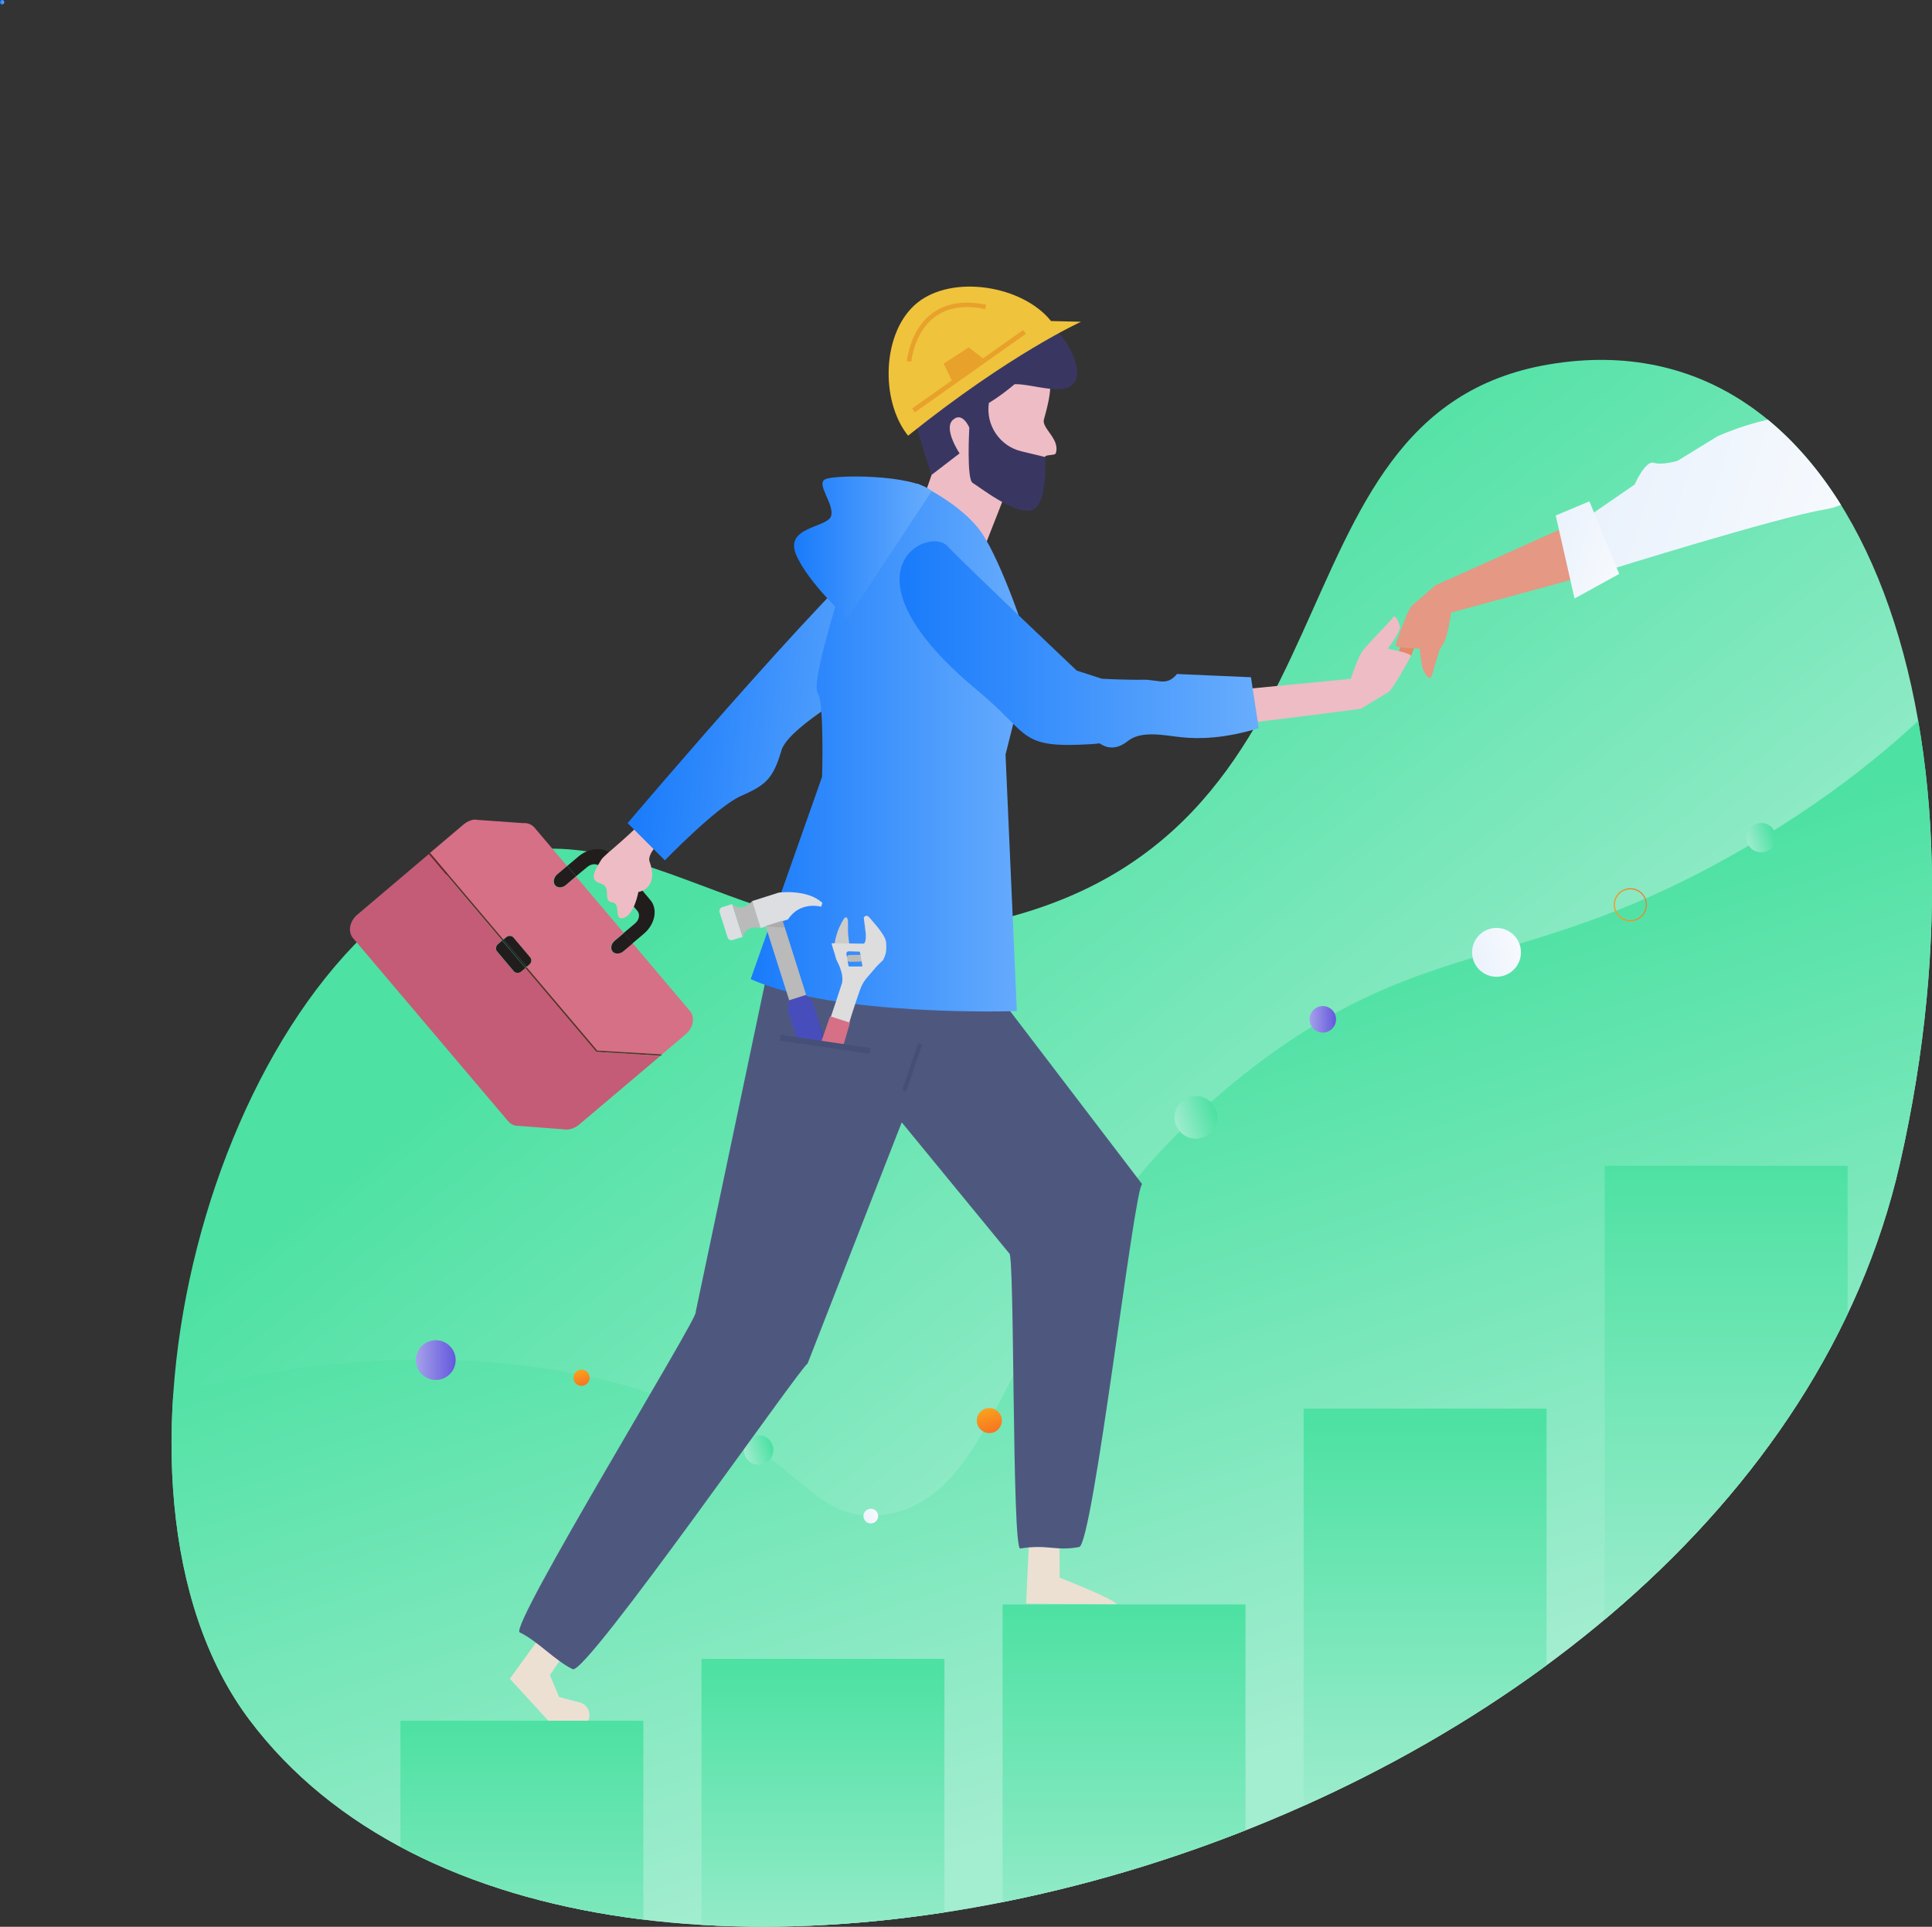 <?xml version="1.0" encoding="utf-8"?>
<!-- Generator: Adobe Illustrator 22.1.0, SVG Export Plug-In . SVG Version: 6.00 Build 0)  -->
<svg version="1.1" id="Calque_1" xmlns="http://www.w3.org/2000/svg" xmlns:xlink="http://www.w3.org/1999/xlink" x="0px" y="0px"
	 viewBox="0 0 1312.3 1309" style="enable-background:new 0 0 1312.3 1309;" xml:space="preserve">
<rect x="0" y="0" width="1312.3" height="1309" fill="#333333" stroke="none"/>
<style type="text/css">
	.st0{clip-path:url(#SVGID_3_);fill:url(#SVGID_4_);}
	.st1{fill:#EEBCC5;}
	.st2{fill:#D67086;}
	.st3{fill:#C45C77;}
	.st4{fill:#6D2727;}
	.st5{fill:#211D1D;}
	.st6{fill:#ECE0D3;}
	.st7{fill:url(#SVGID_5_);}
	.st8{fill:#4E587F;}
	.st9{fill:url(#SVGID_6_);}
	.st10{fill:url(#SVGID_7_);}
	.st11{fill:url(#SVGID_8_);}
	.st12{fill:#454F78;}
	.st13{fill:#393762;}
	.st14{fill:#E48868;}
	.st15{fill:url(#SVGID_9_);}
	.st16{clip-path:url(#SVGID_11_);fill:url(#SVGID_12_);}
	.st17{clip-path:url(#SVGID_11_);fill:url(#SVGID_13_);}
	.st18{clip-path:url(#SVGID_11_);fill:url(#SVGID_14_);}
	.st19{clip-path:url(#SVGID_11_);fill:url(#SVGID_15_);}
	.st20{clip-path:url(#SVGID_11_);fill:url(#SVGID_16_);}
	.st21{fill:url(#SVGID_17_);}
	.st22{fill:url(#SVGID_18_);}
	.st23{fill:url(#SVGID_19_);}
	.st24{fill:url(#SVGID_20_);}
	.st25{fill:url(#SVGID_21_);}
	.st26{fill:url(#SVGID_22_);}
	.st27{fill:url(#SVGID_23_);}
	.st28{fill:url(#SVGID_24_);}
	.st29{fill:url(#SVGID_25_);}
	.st30{clip-path:url(#SVGID_27_);}
	.st31{fill:#E59883;}
	.st32{fill:url(#SVGID_28_);}
	.st33{fill:url(#SVGID_29_);}
	.st34{fill:url(#SVGID_30_);}
	.st35{fill:#EFC33B;}
	.st36{fill:none;stroke:#E8A12B;stroke-width:3.166;stroke-miterlimit:10;}
	.st37{fill:none;stroke:#E8A12B;stroke-width:3;stroke-miterlimit:10;}
	.st38{fill:#E8A12B;}
	.st39{fill:#DCDEE2;}
	.st40{fill:#BABABA;}
	.st41{fill:#474EBB;}
	.st42{fill:#EED5D5;}
	.st43{opacity:0.1;fill:#272525;}
	.st44{fill:#BBBBBC;}
	.st45{fill:#CCCCCC;}
	.st46{fill:#DDDDDD;}
	.st47{fill:none;stroke:#454F78;stroke-width:4;stroke-miterlimit:10;}
</style>
<g>
	<defs>
		<path id="SVGID_1_" d="M169.5,1168.5c-118.3-157.3-24.6-506.1,144-579c118.8-51.4,195,68.7,348,39c274.2-53.3,189.7-347.3,391-381
			c209.3-35,306.7,241.8,238,543C1183.6,1259.6,396.1,1469.9,169.5,1168.5z"/>
	</defs>
	<linearGradient id="SVGID_2_" gradientUnits="userSpaceOnUse" x1="903.631" y1="999.757" x2="543.631" y2="543.757">
		<stop  offset="0" style="stop-color:#A3EDD0"/>
		<stop  offset="1" style="stop-color:#4DE1A3"/>
	</linearGradient>
	<use xlink:href="#SVGID_1_"  style="overflow:visible;fill:url(#SVGID_2_);"/>
	<clipPath id="SVGID_3_">
		<use xlink:href="#SVGID_1_"  style="overflow:visible;"/>
	</clipPath>
	<linearGradient id="SVGID_4_" gradientUnits="userSpaceOnUse" x1="933.217" y1="1165.827" x2="779.217" y2="691.827">
		<stop  offset="0" style="stop-color:#A3EDD0"/>
		<stop  offset="1" style="stop-color:#4DE1A3"/>
	</linearGradient>
	<path class="st0" d="M-181.2,1335.3c-54.4-101.9,30.4-258.1,188-343.4c148.9-80.5,336.7-83.7,447.3-40.8
		c88.2,34.2,96,85.5,146.9,77.9c89.5-13.4,78.3-173.3,251.8-305.2c118.7-90.3,185-61.7,333.8-148.6
		c258-150.5,238.6-341.2,347.2-362.3c156.5-30.4,498,306.7,363.6,631C1701,1318.2,580.1,1540.5,81.3,1460.9
		C9.5,1449.4-133.4,1424.9-181.2,1335.3z"/>
</g>
<g>
	<g>
		<path class="st1" d="M668.9,371.2l13.1-33.4c0,0,12.5,5.1,18.9,0.2c2.7-2,6.1-11.8,8.9-27.6c0.3-1.7,6.7-0.8,7.3-2.4
			c3.3-9.7-9.8-17-8-23.1c6.4-22.6,5.2-28.9-0.7-36.3c-13.1-16.2-64.7-24.6-74.8-0.2c-10.1,24.3-9.3,36.8-0.8,74.2l-12.1,34.8
			L668.9,371.2z"/>
	</g>
</g>
<g>
	<path class="st2" d="M343.8,636.7c1.5-1.3,3.7-1.1,4.9,0.3l11.3,13.4c1.2,1.4,1,3.6-0.5,4.9l-1.9,1.6l48.1,56.8l43.4,2.6
		c0.1,0,0.2,0.1,0.3,0.2l16.3-13.8c5.2-4.4,6.6-11.5,3-15.8l-39-46.1l-6.4,5.4c-2.4,2-5.7,2.1-7.4,0.2c-1.6-1.9-1-5.2,1.4-7.2
		l6.4-5.4l-32.5-38.4l-6.8,5.8c-2.4,2.1-5.7,2.2-7.4,0.3c0,0,0,0-0.1-0.1c-1.6-1.9-1-5.1,1.3-7.1l7-5.9l-22.2-26.2
		c-1.9-2.2-4.7-3.2-7.8-3l-28.1-2l-5.2-0.4c-2.4,0.4-4.9,1.5-7,3.3l-22.9,19.4l49.8,58.8L343.8,636.7z"/>
	<path class="st3" d="M405,714.5l-48.2-56.9l-3,2.5c-1.5,1.3-3.7,1.1-4.9-0.3l-11.3-13.4c-1.2-1.4-1-3.6,0.5-4.9l3-2.5l-49.8-58.8
		l-48.6,41.2c-5.2,4.4-6.6,11.5-3,15.8l105.6,124.7c1.4,1.6,3.2,2.6,5.3,2.9l1.9,0.1l30,2.3c0.6,0.1,1.3,0.2,2,0.2l0.1,0
		c3,0,6.2-1.2,8.8-3.4l55.2-46.7l-43.2-2.6C405.2,714.6,405.1,714.6,405,714.5z"/>
	<path class="st4" d="M449.5,716.8c0-0.1,0-0.3,0-0.3l-0.9,0.8l0.4,0C449.1,717.2,449.4,717,449.5,716.8z"/>
	<path class="st4" d="M291.5,579.5c-0.2,0.2-0.3,0.5-0.1,0.7l0.8-0.7C292,579.3,291.7,579.3,291.5,579.5z"/>
	<path class="st4" d="M449.1,716.3l-43.4-2.6l-48.1-56.8l-0.8,0.7l48.2,56.9c0.1,0.1,0.2,0.1,0.3,0.1l43.2,2.6l0.9-0.8
		C449.3,716.3,449.2,716.3,449.1,716.3z"/>
	
		<rect x="316.1" y="570.7" transform="matrix(0.763 -0.646 0.646 0.763 -318.627 348.715)" class="st4" width="1" height="77.1"/>
	<path class="st5" d="M398.9,589c2.9-2.4,6.7-2.5,8.7-0.2l25.4,30.1c1.9,2.3,1.2,6.1-1.7,8.5l-7.6,6.4l6,7l7.6-6.4
		c7.7-6.5,9.7-16.8,4.4-23l-25.4-30.1c-5.2-6.2-15.7-5.9-23.4,0.6l-7.6,6.4l6,7L398.9,589z"/>
	<path class="st5" d="M417.5,639.2c-2.4,2-3,5.3-1.4,7.2c1.6,1.9,4.9,1.9,7.4-0.2l6.4-5.4l-6-7L417.5,639.2z"/>
	<path class="st5" d="M377.1,601.4C377.1,601.4,377.2,601.4,377.1,601.4c1.7,2,5.1,1.8,7.4-0.3l6.8-5.8l-6-7l-7,5.9
		C376.1,596.3,375.5,599.5,377.1,601.4z"/>
	<path class="st5" d="M338.2,641.5c-1.5,1.3-1.7,3.5-0.5,4.9l11.3,13.4c1.2,1.4,3.4,1.5,4.9,0.3l3-2.5L341.1,639L338.2,641.5z"/>
	<path class="st5" d="M360.1,650.4L348.8,637c-1.2-1.4-3.4-1.5-4.9-0.3l-1.9,1.6l15.7,18.5l1.9-1.6C361,654,361.3,651.8,360.1,650.4
		z"/>
	
		<rect x="348.9" y="635.8" transform="matrix(0.763 -0.646 0.646 0.763 -335.875 379.026)" class="st5" width="1" height="24.3"/>
</g>
<g>
	<path class="st6" d="M399.3,1169.5L399.3,1169.5h-26.4l-26.6-29l30.5-42.1l16.8,10.3l-20.1,29.3l6.3,14.9l14,3.7
		C399.3,1158.1,402.1,1164.5,399.3,1169.5z"/>
</g>
<g>
	<path class="st1" d="M528.5,867.9c-13.1-2.5-16.8-2.2-29.6-5.7l-21.4,45.3l-113,207l17,13l156-212l3-41
		C531.7,872.8,537.4,869.6,528.5,867.9z"/>
</g>
<linearGradient id="SVGID_5_" gradientUnits="userSpaceOnUse" x1="1959.897" y1="-632.911" x2="1979.84" y2="-632.911" gradientTransform="matrix(0.948 -0.317 0.317 0.948 -1152.259 2209.879)">
	<stop  offset="0" style="stop-color:#A3EDD0"/>
	<stop  offset="1" style="stop-color:#4DE1A3"/>
</linearGradient>
<circle class="st7" cx="515.3" cy="985.1" r="10"/>
<g>
	<g>
		<path class="st6" d="M719.5,1029.4l0.3,42.4c0,0,38.4,15.1,38.6,18.1l-61.4-0.4l2.8-61.1L719.5,1029.4z"/>
	</g>
	<g>
		<path class="st1" d="M773.5,805.5c-21.3,0.9-40.8,18.9-62.1,18l-1.5,15L699,1047l23,5L773.5,805.5z"/>
	</g>
</g>
<g>
	<path class="st8" d="M775.8,804.5l-92.9-121.8L522,656.6l-49.5,234.9c3.5,1-127.2,213.9-119.5,217.5c12,5.7,24,19.2,36,25
		c9.1,4.4,156.6-208.1,159.5-207.5l64-164l73,89c3.8-1,1.8,201.4,7.5,200.5c19-3,24,2,40-1C742.4,1049.3,770.4,806.5,775.8,804.5z"
		/>
</g>
<g>
	<g id="XMLID_83_">
		<g>
			<path class="st1" d="M441.2,585.3c-1.7-4.8,6.3-13.4,11.8-17.9c-2.1-6.4,0.6-19-1-25.5c-25.3,27.9-41.2,38.2-43.6,42.2
				c-5.4,8.8-8,13.9-0.3,16.2c7.7,2.3,0.9,12,7.6,12.7c6.7,0.8,0.6,12.8,7.9,10.6c7.3-2.2,10-17.6,10-17.6S447.9,603.9,441.2,585.3z
				"/>
		</g>
	</g>
	<g>
		
			<linearGradient id="SVGID_6_" gradientUnits="userSpaceOnUse" x1="-246.984" y1="1216.822" x2="-55.274" y2="1216.822" gradientTransform="matrix(0.995 9.955743e-02 -9.955743e-02 0.995 802.781 -722.607)">
			<stop  offset="0" style="stop-color:#197BFB"/>
			<stop  offset="1" style="stop-color:#68ADFD"/>
		</linearGradient>
		<path class="st9" d="M610.6,362.2c-22.4,6.1-184.3,197-184.3,197l25.3,25.3c0,0,35.1-36.3,51.4-43.6c16.4-7.3,21.9-10.9,27.8-31.1
			c5.9-20.2,81.4-56.6,96.7-77C642.9,412.3,626.1,358,610.6,362.2z"/>
	</g>
</g>
<g>
	<linearGradient id="SVGID_7_" gradientUnits="userSpaceOnUse" x1="509.784" y1="507.836" x2="699.255" y2="507.836">
		<stop  offset="0" style="stop-color:#197BFB"/>
		<stop  offset="1" style="stop-color:#68ADFD"/>
	</linearGradient>
	<path class="st10" d="M623.1,328.5c0,0,30.1,13.6,43.7,33.5c13.6,19.9,32.6,75.2,32.5,81.2c-0.1,5.9-16.3,69.4-16.3,69.4l7.7,174.3
		c0,0-122.8,4.2-180.8-21.7l48.5-137.5c0,0,1.5-50.2-2.9-56.7s10.6-54.7,17.3-77.2c6.7-22.5,27.8-46.4,34.7-51
		C614.1,338.3,623.1,328.5,623.1,328.5z"/>
</g>
<g>
	<linearGradient id="SVGID_8_" gradientUnits="userSpaceOnUse" x1="539.341" y1="371.981" x2="632.89" y2="371.981">
		<stop  offset="0" style="stop-color:#197BFB"/>
		<stop  offset="1" style="stop-color:#68ADFD"/>
	</linearGradient>
	<path class="st11" d="M632.9,333.6c-13.3-11.4-65.9-11.2-72.4-8c-6.5,3.2,6.5,17,4,25c-2.5,8-31.7,7.1-23.8,26.1
		c7.9,19,35,43.6,35,43.6L632.9,333.6z"/>
</g>
<g>
	<path class="st12" d="M614.9,741.5c-0.3,0.1-0.6,0.1-0.9,0c-0.8-0.3-1.2-1.1-0.9-1.9l10.1-29.8c0.3-0.8,1.1-1.2,1.9-0.9
		c0.8,0.3,1.2,1.1,0.9,1.9l-10.1,29.8C615.8,741.1,615.4,741.4,614.9,741.5z"/>
</g>
<g>
	<path class="st13" d="M717.7,226.1c2.3-5.2-15.8-6.9-14.9-4.2c0.9,2.7-0.9,5.7-3.4,7c-2.5,1.3-5.5,1.3-8.3,0.9
		c-6.6-0.9-12.8-3.4-19-5.9c-6.2-2.5-12.4-5-19-5.8c-6.6-0.8-13.7,0.3-19,4.3s-8,12.8-5.6,19c-17.4,4.8-9.4,35.2-5.8,48.6
		c3.6,13.4,10.1,32.6,10.1,32.6l19-14.6c0,0-11.2-16.6-4.6-22.7c6.5-6.1,11.2,5.2,11.2,5.2s-2,35.2,2.3,37.6
		c4.2,2.4,28.1,21.4,39.7,18.6c11.6-2.8,9.5-36.2,9.5-36.2l-16.1-3.9c-14.8-3.5-24.4-17.9-22.1-32.9l0,0c0,0,6.9-3.8,17.5-12.7
		c12.6-0.3,34.9,9,41-2C736.1,248,720.3,224.4,717.7,226.1z"/>
</g>
<g>
	<g>
		<path class="st14" d="M958.2,445.9c2.5-4.2,6.6-20.9,4.8-19.9c-1.9,1.1-5-4-5-4l-4,3c0,0-2.8,14.7-3.1,15.6
			c-0.3,1-1.8,5.6-1.8,5.6l-1.5,9L958.2,445.9z"/>
	</g>
	<g>
		<path class="st1" d="M820.2,470.6l4.7,23.4c0,0,94.8-11.5,99.7-12.6c0,0,15.2-9.3,18.3-11.1c3.1-1.8,14.4-22.4,15.4-24.5
			c1-2-15.7-5.1-15.7-5.1s8.8-11.5,8.3-14.9c-0.3-1.9-3.1-10.5-5.5-5.2l-15.8,16.8l-3.8,4.5c-3.2,3.5-8.3,19.3-8.3,19.3L820.2,470.6
			z"/>
	</g>
</g>
<linearGradient id="SVGID_9_" gradientUnits="userSpaceOnUse" x1="610.985" y1="437.692" x2="855.025" y2="437.692">
	<stop  offset="0" style="stop-color:#197BFB"/>
	<stop  offset="1" style="stop-color:#68ADFD"/>
</linearGradient>
<path class="st15" d="M855,494.7l-5.3-34.6l-50.3-2.2c-1,1.4-2.8,3.2-5.3,4.3c-4.1,1.7-7.4,0.3-14.2-0.3c-2.7-0.3-1.9,0-11.2-0.1
	c-4.8-0.1-11.7-0.2-20.3-0.7l-17-5.5c0,0-74.5-70.5-87.9-84.6c-13.3-14.1-76.4,17.8,20.6,98.2c36.5,30.3,27.2,39.5,78,36.3
	c1.7-0.1,3.3-0.3,4.8-0.5c1.7,1.2,4.4,2.7,7.7,2.8c5.8,0.3,10.2-3.4,11.9-4.7c9.5-7,24.6-3.4,36.3-2.2
	C814.6,502.1,831.8,501.8,855,494.7z"/>
<g>
	<defs>
		<path id="SVGID_10_" d="M169.5,1168.5c-118.3-157.3-24.6-506.1,144-579c118.8-51.4,195,68.7,348,39
			c274.2-53.3,189.7-347.3,391-381c209.3-35,306.7,241.8,238,543C1183.6,1259.6,396.1,1469.9,169.5,1168.5z"/>
	</defs>
	<clipPath id="SVGID_11_">
		<use xlink:href="#SVGID_10_"  style="overflow:visible;"/>
	</clipPath>
	<linearGradient id="SVGID_12_" gradientUnits="userSpaceOnUse" x1="354.507" y1="1410.039" x2="354.507" y2="1169.906">
		<stop  offset="0" style="stop-color:#A3EDD0"/>
		<stop  offset="1" style="stop-color:#4DE1A3"/>
	</linearGradient>
	<rect x="272" y="1169" class="st16" width="165" height="248"/>
	<linearGradient id="SVGID_13_" gradientUnits="userSpaceOnUse" x1="559.007" y1="1350.039" x2="559.007" y2="1132.232">
		<stop  offset="0" style="stop-color:#A3EDD0"/>
		<stop  offset="1" style="stop-color:#4DE1A3"/>
	</linearGradient>
	<rect x="476.5" y="1127" class="st17" width="165" height="219"/>
	<linearGradient id="SVGID_14_" gradientUnits="userSpaceOnUse" x1="763.507" y1="1350.039" x2="763.507" y2="1090.031">
		<stop  offset="0" style="stop-color:#A3EDD0"/>
		<stop  offset="1" style="stop-color:#4DE1A3"/>
	</linearGradient>
	<rect x="681" y="1090" class="st18" width="165" height="248"/>
	<linearGradient id="SVGID_15_" gradientUnits="userSpaceOnUse" x1="968.007" y1="1252.039" x2="968.007" y2="963.976">
		<stop  offset="0" style="stop-color:#A3EDD0"/>
		<stop  offset="1" style="stop-color:#4DE1A3"/>
	</linearGradient>
	<rect x="885.5" y="957" class="st19" width="165" height="301"/>
	<linearGradient id="SVGID_16_" gradientUnits="userSpaceOnUse" x1="1172.507" y1="1144.039" x2="1172.507" y2="786.604">
		<stop  offset="0" style="stop-color:#A3EDD0"/>
		<stop  offset="1" style="stop-color:#4DE1A3"/>
	</linearGradient>
	<rect x="1090" y="792" class="st20" width="165" height="353"/>
</g>
<g>
	
		<linearGradient id="SVGID_17_" gradientUnits="userSpaceOnUse" x1="2637.613" y1="-796.438" x2="2660.036" y2="-796.438" gradientTransform="matrix(0.948 -0.317 0.317 0.948 -1152.259 2209.879)">
		<stop  offset="0" style="stop-color:#F9A11C"/>
		<stop  offset="1" style="stop-color:#F87223"/>
	</linearGradient>
	<path class="st21" d="M1110.9,625.3c-5.9,2-12.2-1.2-14.2-7.1c-2-5.9,1.2-12.2,7.1-14.2c5.9-2,12.2,1.2,14.2,7.1
		C1120,617,1116.8,623.4,1110.9,625.3z M1104.1,604.7c-5.5,1.8-8.5,7.8-6.6,13.3s7.8,8.5,13.3,6.6c5.5-1.8,8.5-7.8,6.6-13.3
		S1109.6,602.9,1104.1,604.7z"/>
</g>
<linearGradient id="SVGID_18_" gradientUnits="userSpaceOnUse" x1="2535.796" y1="-794.679" x2="2568.968" y2="-794.679" gradientTransform="matrix(0.948 -0.317 0.317 0.948 -1152.259 2209.879)">
	<stop  offset="0" style="stop-color:#EAF2FC"/>
	<stop  offset="1" style="stop-color:#F7FAFE"/>
</linearGradient>
<circle class="st22" cx="1016.5" cy="647" r="16.6"/>
<linearGradient id="SVGID_19_" gradientUnits="userSpaceOnUse" x1="889.507" y1="692.539" x2="907.507" y2="692.539">
	<stop  offset="0" style="stop-color:#A5A1EA"/>
	<stop  offset="1" style="stop-color:#6458DD"/>
</linearGradient>
<circle class="st23" cx="898.5" cy="692.5" r="9"/>
<linearGradient id="SVGID_20_" gradientUnits="userSpaceOnUse" x1="2737.657" y1="-811.534" x2="2757.601" y2="-811.534" gradientTransform="matrix(0.948 -0.317 0.317 0.948 -1152.259 2209.879)">
	<stop  offset="0" style="stop-color:#A3EDD0"/>
	<stop  offset="1" style="stop-color:#4DE1A3"/>
</linearGradient>
<circle class="st24" cx="1196.3" cy="569.1" r="10"/>
<linearGradient id="SVGID_21_" gradientUnits="userSpaceOnUse" x1="2308.725" y1="-753.086" x2="2337.675" y2="-753.086" gradientTransform="matrix(0.948 -0.317 0.317 0.948 -1152.259 2209.879)">
	<stop  offset="0" style="stop-color:#A3EDD0"/>
	<stop  offset="1" style="stop-color:#4DE1A3"/>
</linearGradient>
<circle class="st25" cx="812.3" cy="759.1" r="14.5"/>
<linearGradient id="SVGID_22_" gradientUnits="userSpaceOnUse" x1="684.223" y1="8718.619" x2="701.199" y2="8718.619" gradientTransform="matrix(0.317 0.948 -0.948 0.317 8721.171 -2456.207)">
	<stop  offset="0" style="stop-color:#F9A11C"/>
	<stop  offset="1" style="stop-color:#F87223"/>
</linearGradient>
<circle class="st26" cx="672" cy="965.1" r="8.5"/>
<linearGradient id="SVGID_23_" gradientUnits="userSpaceOnUse" x1="282.507" y1="924.039" x2="309.507" y2="924.039">
	<stop  offset="0" style="stop-color:#A5A1EA"/>
	<stop  offset="1" style="stop-color:#6458DD"/>
</linearGradient>
<circle class="st27" cx="296" cy="924" r="13.5"/>
<linearGradient id="SVGID_24_" gradientUnits="userSpaceOnUse" x1="2022.85" y1="-566.188" x2="2032.903" y2="-566.188" gradientTransform="matrix(0.948 -0.317 0.317 0.948 -1152.259 2209.879)">
	<stop  offset="0" style="stop-color:#EAF2FC"/>
	<stop  offset="1" style="stop-color:#F7FAFE"/>
</linearGradient>
<circle class="st28" cx="591.5" cy="1030" r="5"/>
<linearGradient id="SVGID_25_" gradientUnits="userSpaceOnUse" x1="571.876" y1="8972.123" x2="582.872" y2="8972.123" gradientTransform="matrix(0.317 0.948 -0.948 0.317 8721.171 -2456.207)">
	<stop  offset="0" style="stop-color:#F9A11C"/>
	<stop  offset="1" style="stop-color:#F87223"/>
</linearGradient>
<circle class="st29" cx="395" cy="936" r="5.5"/>
<g>
	<defs>
		<path id="SVGID_26_" d="M169.5,1168.5c-118.3-157.3-24.6-506.1,144-579c118.8-51.4,195,68.7,348,39
			c274.2-53.3,189.7-347.3,391-381c209.3-35,306.7,241.8,238,543C1183.6,1259.6,396.1,1469.9,169.5,1168.5z"/>
	</defs>
	<clipPath id="SVGID_27_">
		<use xlink:href="#SVGID_26_"  style="overflow:visible;"/>
	</clipPath>
	<g class="st30">
		<g>
			<g>
				<g>
					<path class="st31" d="M1079.7,390.5l-10.8-35.1c0,0-89.2,40.3-93.9,42.2c0,0-13.4,11.8-16.1,14c-2.7,2.3-10.4,24.6-11,26.7
						c-0.6,2.2,16.4,2.3,16.4,2.3s1,10.4,2.1,13.8c0.6,1.8,4.9,9.8,6.3,4.2l5-16.9l3-5.1c2.6-4,5-20.4,5-20.4L1079.7,390.5z"/>
				</g>
			</g>
		</g>
		
			<linearGradient id="SVGID_28_" gradientUnits="userSpaceOnUse" x1="-763.22" y1="2770.423" x2="-594.673" y2="2770.423" gradientTransform="matrix(0.955 0.297 -0.297 0.955 2645.396 -2105.045)">
			<stop  offset="0" style="stop-color:#EAF2FC"/>
			<stop  offset="1" style="stop-color:#F7FAFE"/>
		</linearGradient>
		<path class="st32" d="M1082.7,348.2l27.6-19c0,0,7.3-16.6,13-14.8c5.7,1.8,16.1-1.3,16.1-1.3l27.2-16.7c0,0,61.1-28.1,85.3-4.9
			c24.2,23.2,18.1,49.6-12.8,54.7c-30.9,5-146.9,41.2-146.9,41.2L1082.7,348.2z"/>
		
			<linearGradient id="SVGID_29_" gradientUnits="userSpaceOnUse" x1="-787.481" y1="2833.453" x2="-734.481" y2="2833.453" gradientTransform="matrix(0.955 0.297 -0.297 0.955 2645.396 -2105.045)">
			<stop  offset="0" style="stop-color:#EAF2FC"/>
			<stop  offset="1" style="stop-color:#F7FAFE"/>
		</linearGradient>
		<polygon class="st33" points="1056.7,350.2 1069.5,406.6 1099.8,389.9 1079.6,340.6 		"/>
	</g>
</g>
<g>
	<g>
		<linearGradient id="SVGID_30_" gradientUnits="userSpaceOnUse" x1="0" y1="1.5" x2="2.898" y2="1.5">
			<stop  offset="0" style="stop-color:#197BFB"/>
			<stop  offset="1" style="stop-color:#68ADFD"/>
		</linearGradient>
		<path class="st34" d="M1.4,3c1.9,0,1.9-3,0-3C-0.5,0-0.5,3,1.4,3L1.4,3z"/>
	</g>
</g>
<g>
	<g>
		<path class="st35" d="M616.8,296c-19.3-24.1-17.7-71.1,6.4-90.4s71.4-11.6,90.7,12.5l20.4,0.5C734.4,218.6,686.8,239.9,616.8,296z
			"/>
		<line class="st36" x1="620.5" y1="278.8" x2="695.9" y2="225.5"/>
	</g>
	<path class="st37" d="M617.5,245.5c0,0,4-47,52-37"/>
	<polygon class="st38" points="641,247 647.2,259.9 669,244.5 658,236 	"/>
</g>
<g>
	<path class="st39" d="M504.4,636.5l-6.7,2.1c-1.4,0.5-3-0.3-3.5-1.8l-5.4-17c-0.5-1.4,0.3-3,1.8-3.5l6.7-2.1L504.4,636.5z"/>
	<path class="st39" d="M529,606.4l-18.2,5.8l5.8,18.3l18.7-5.9c8.2-12.7,22.5-8.6,22.5-8.6l0.8-2.6C548.3,603.8,529,606.4,529,606.4
		z"/>
	<path class="st40" d="M509.5,613.5c-6,6.2-12.1,0.8-12.1,0.8l3.1,9.7l0.1,0.3l0.7,2.3l0.1,0.3l3.1,9.7c0,0,2-7.9,10.4-6.3l1.7,0.3
		l-2.5-8l-0.7-2.3l-2.5-8L509.5,613.5z"/>
	
		<rect x="528.3" y="626.2" transform="matrix(0.953 -0.302 0.302 0.953 -172.561 191.772)" class="st40" width="12.1" height="56.2"/>
	<path class="st41" d="M562.5,743.3L562.5,743.3c-4.7,1.5-9.7-1.1-11.2-5.8l-16.1-50.7l0.7-7.2l11.6-3.7l4.7,5.4l16.1,50.7
		C569.8,736.8,567.2,741.8,562.5,743.3z"/>
	
		<ellipse transform="matrix(0.209 -0.978 0.978 0.209 -275.386 1128.674)" class="st42" cx="559.7" cy="734.5" rx="3.5" ry="3.5"/>
	<path class="st43" d="M553.6,741.4c2.4,2.1,5.6,3,8.5,2.1c4.9-1.5,7.9-5.9,5.5-13.3l-13.2-41.7
		C554.5,688.4,567.8,735.7,553.6,741.4z"/>
	<polygon class="st43" points="520.1,629.4 533.1,630.2 531.7,625.7 	"/>
</g>
<g>
	<g>
		<path class="st44" d="M584.2,653.3l-7.1,0.1c-1.2,0-2.2-1-2.1-2.3l0,0c0-1.3,1-2.3,2.2-2.3l7.1-0.1c1.2,0,2.2,1,2.1,2.3l0,0
			C586.4,652.2,585.4,653.3,584.2,653.3z"/>
	</g>
	<path class="st45" d="M577.2,643.3c-0.4-2.2-0.7-4.3-0.9-6.5c-0.2-1.5-0.3-2.9-0.3-4.4c0-1.5,0-2.9,0-4.4c0-1.1,0.2-4.6-1.3-4.8
		c-0.9-0.1-1.5,1-1.9,1.7c-0.6,1-1.2,2-1.7,3c-1.5,3-2.7,6.2-3.5,9.5c-0.6,2.6-1,5.3-0.7,7.9c0,0.3,0.1,0.6,0.1,0.9
		c0,0.1,0,0.3,0.1,0.4c0.1,0.1,0.3,0.1,0.5,0.1c2.9-0.1,5.9-0.3,8.8-0.8c0.4-0.1,0.8-0.1,1-0.4C577.8,645,577.3,643.8,577.2,643.3z"
		/>
	<path class="st46" d="M601.8,639.7c-0.6-4.8-9.3-14-11.4-16.5c-2.1-2.5-3.7,0.2-3.7,0.2c0.1,0.5,0.2,1.1,0.2,1.7
		c0.2,1.5,0.4,3,0.6,4.5c0.1,1.1,0.2,2.2,0.4,3.3c0.1,0.5,0.1,1.1,0.2,1.6c0,0.4,0,0.9,0,1.3c0,0.5,0,1,0,1.5
		c-0.1,0.9-0.2,2-0.6,2.9c-0.1,0.3-0.6,0.9-0.9,0.9c0,0-21.3-0.3-21.3-0.3c-0.3,0-0.4,0.3-0.4,0.5c0.7,2.4,1.4,4.8,2.2,7.2
		c0.4,1.2,0.6,2.5,1.1,3.7c0.5,1.2,1.2,2.3,1.7,3.5c0.5,1.2,0.9,2.4,1.3,3.6c0.8,2.5,1.2,5,0.9,7.6c-0.1,0.7-0.2,1.4-0.5,2
		c-2.4,7.5-4.9,14.9-7.4,22.4c-2.6,7.5-5.2,15.1-8,22.5c-0.1,0.1-0.1,0.3-0.2,0.4c-1.4,3.7-2.8,7.4-4.2,11c-0.7,1.9-1.5,3.8-2.2,5.7
		c-0.8,2.1-1.8,3.5-0.4,5.6c1.2,1.8,3.3,3.3,5.2,4.1c1.6,0.6,3.4,0.8,5.1,0.6c1.9-0.2,4.3-0.3,4.9-2.6c0.3-1,0.5-2,0.8-3
		c4.2-14.9,8.3-30.1,12.9-44.9c0.3-1.1,0.7-2.1,1-3.2c1.2-3.9,3.5-10.5,4.8-14.3c2.6-7.5,5.6-9.4,9.9-14.7c0.8-1,1.7-2,2.7-3
		c0.5-0.5,0.9-0.9,1.4-1.4c0.6-0.6,1.2-1,1.7-1.6c0.5-0.6,0.8-1.4,1.1-2.1c0.5-1.1,0.8-2.3,1.1-3.5
		C602.1,644.6,602.1,642.1,601.8,639.7z M585.2,656.6l-8.2,0c-0.4,0-0.7-0.3-0.7-0.6l-0.6-3.5l0,0l-0.3-1.6c0,0,0,0,0,0l-0.5-2.9
		c-0.1-0.9,0.6-1.7,1.5-1.7l7.1,0.2c0.3,0,0.6,0.3,0.7,0.6l0.5,2.7c0,0,0,0,0,0l0.5,3.2h0l0.5,2.8
		C586,656.2,585.6,656.6,585.2,656.6z"/>
	<g>
		<path class="st2" d="M563.8,690.4c0,0.1-0.1,0.3-0.1,0.4c-2.7,8-5.5,16-8.5,24c-0.1,0.2-0.1,0.3-0.2,0.5c-1.5,3.9-3,7.8-4.5,11.8
			c-0.8,2-1.6,4.1-2.3,6.1c-0.8,2.2-1.9,3.8-0.4,5.9c1.3,1.9,3.5,3.5,5.6,4.4c1.7,0.7,3.6,0.9,5.5,0.6c2-0.3,4.6-0.3,5.2-2.8
			c0.3-1.1,0.5-2.1,0.9-3.2c4-14.2,8.1-29.1,12.4-43.3L563.8,690.4z"/>
	</g>
</g>
<polygon class="st8" points="528,757 530,705 600,715 573,766 "/>
<line class="st47" x1="530" y1="705" x2="591" y2="714"/>
</svg>
